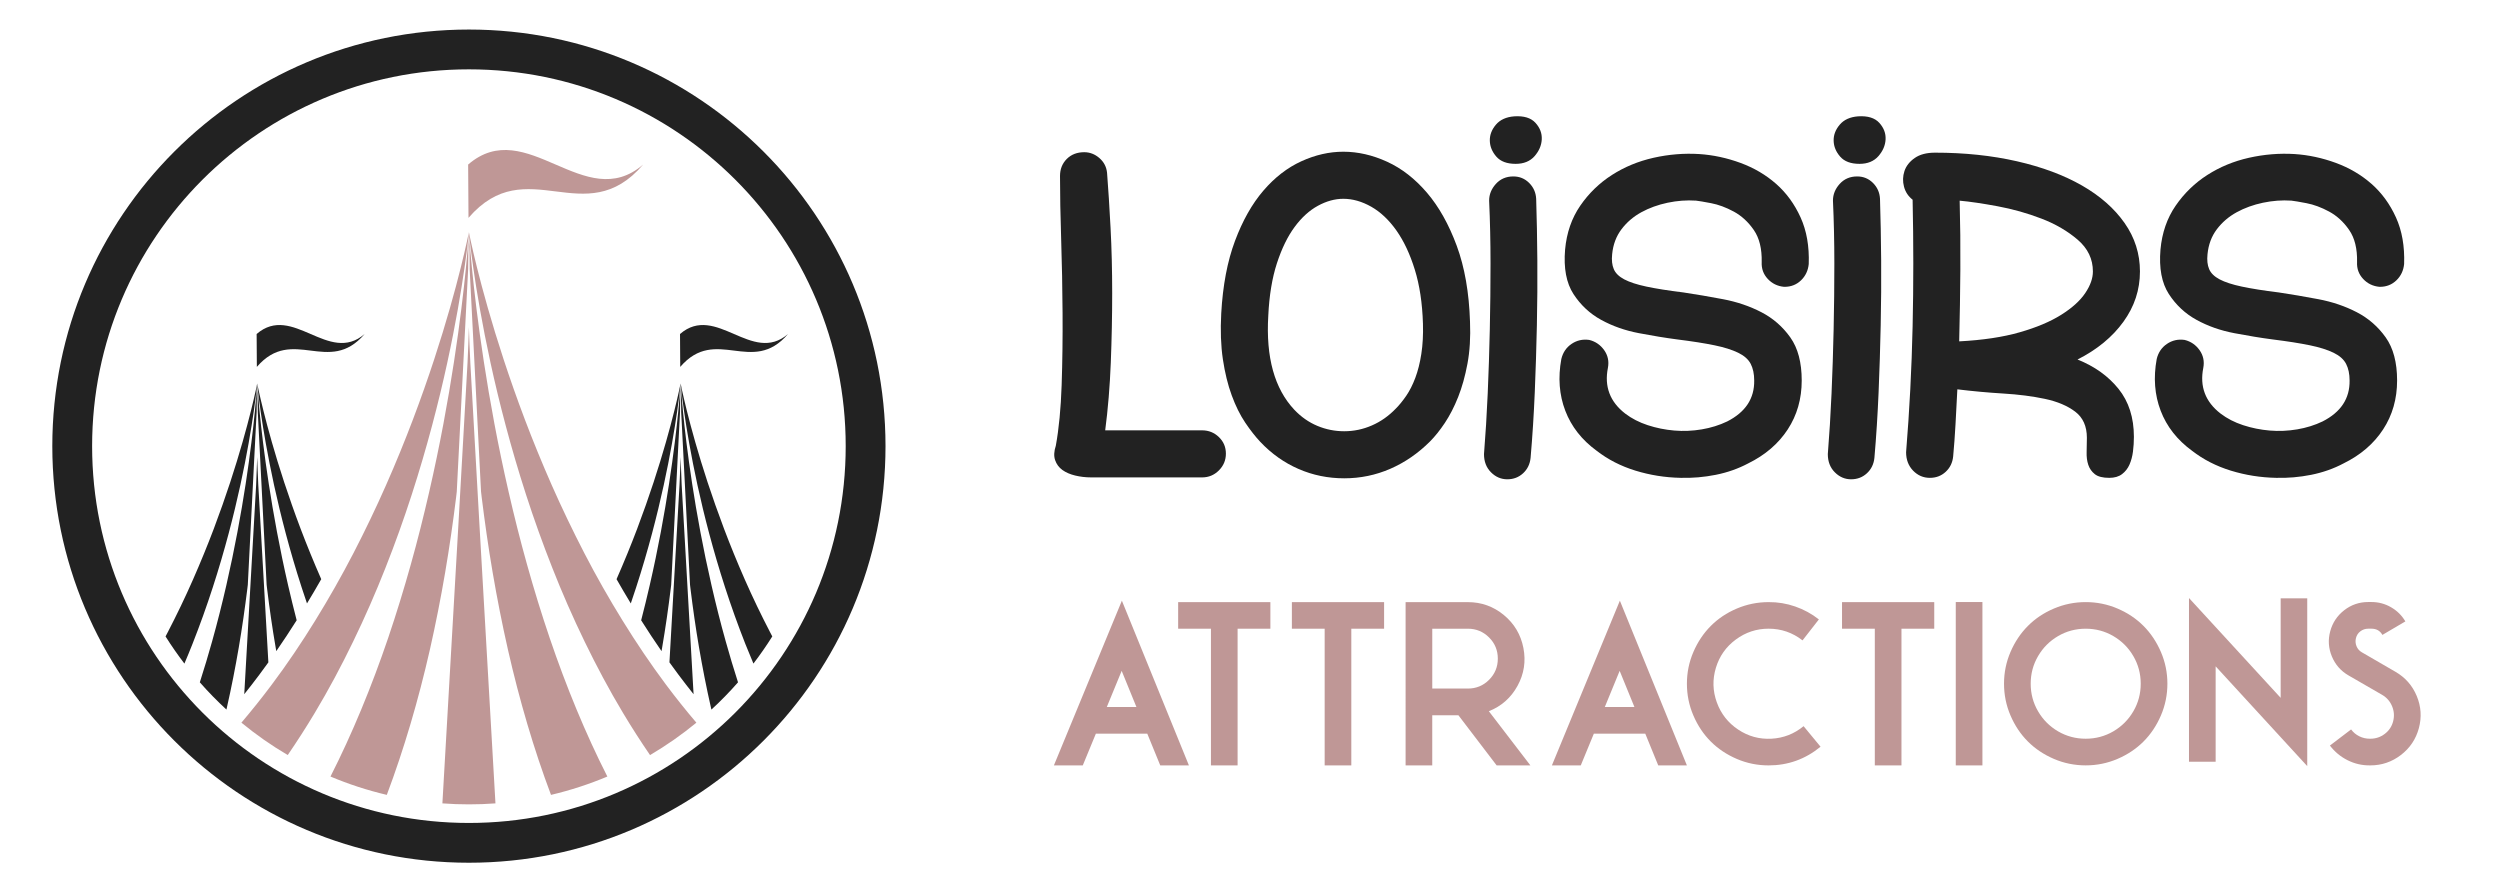 <?xml version="1.0" encoding="utf-8"?>
<!-- Generator: Adobe Illustrator 16.0.0, SVG Export Plug-In . SVG Version: 6.00 Build 0)  -->
<!DOCTYPE svg PUBLIC "-//W3C//DTD SVG 1.1//EN" "http://www.w3.org/Graphics/SVG/1.1/DTD/svg11.dtd">
<svg version="1.1" id="Calque_1" xmlns="http://www.w3.org/2000/svg" xmlns:xlink="http://www.w3.org/1999/xlink" x="0px" y="0px"
	 width="170px" height="60px" viewBox="0 0 170 60" enable-background="new 0 0 170 60" xml:space="preserve">
<path id="XMLID_997_" fill="#222222" d="M31.886,2.009c-15.646,0-28.329,12.683-28.329,28.328c0,15.647,12.683,28.329,28.329,28.329
	c15.646,0,28.329-12.682,28.329-28.329C60.214,14.692,47.531,2.009,31.886,2.009z M31.886,55.961
	c-14.151,0-25.622-11.472-25.622-25.624c0-14.15,11.47-25.622,25.622-25.622c14.151,0,25.622,11.471,25.622,25.622
	C57.508,44.489,46.037,55.961,31.886,55.961z"/>
<g id="XMLID_665_">
	<g>
		<path id="XMLID_55_" fill="#222222" d="M16.706,32.902c-0.313,2.037-0.741,4.397-1.315,6.896c-0.287,1.25-0.607,2.533-0.969,3.823
			c-0.259,0.926-0.538,1.854-0.834,2.777c0.569,0.649,1.174,1.268,1.809,1.853c0.01-0.046,0.021-0.09,0.031-0.135
			c0.31-1.365,0.578-2.737,0.809-4.089c0.231-1.353,0.42-2.687,0.58-3.979c0.012-0.095,0.023-0.19,0.034-0.286l0.6-11.763
			c0-0.01,0-0.021,0-0.03c0.006-1.207,0.039-1.895,0.039-1.895s-0.039,0.688-0.157,1.886C17.214,29.158,17.019,30.867,16.706,32.902
			z"/>
		<path id="XMLID_54_" fill="#222222" d="M18.634,32.98c0.449,2.055,1.06,4.441,1.876,6.958c0.118,0.362,0.24,0.729,0.365,1.095
			c0.332-0.548,0.657-1.097,0.969-1.649c-0.515-1.173-0.982-2.322-1.401-3.423c-0.422-1.116-0.794-2.18-1.12-3.17
			c-0.651-1.982-1.11-3.663-1.406-4.847c-0.296-1.184-0.429-1.87-0.429-1.87s0.062,0.695,0.235,1.907
			C17.899,29.193,18.188,30.922,18.634,32.98z"/>
		<path id="XMLID_53_" fill="#222222" d="M17.529,27.999l0.601,11.763c0.012,0.096,0.023,0.191,0.034,0.286
			c0.159,1.293,0.347,2.627,0.58,3.979c0.014,0.083,0.03,0.166,0.044,0.249c0.465-0.675,0.929-1.373,1.385-2.097
			c-0.208-0.802-0.402-1.598-0.583-2.382c-0.574-2.498-1.001-4.858-1.314-6.896c-0.313-2.035-0.509-3.744-0.628-4.942
			c-0.118-1.199-0.157-1.886-0.157-1.886s0.032,0.688,0.039,1.895C17.529,27.979,17.529,27.989,17.529,27.999z"/>
		<path id="XMLID_52_" fill="#222222" d="M17.451,22.712c0.004,0.746,0.01,1.492,0.015,2.237c2.443-2.834,4.887,0.625,7.329-2.237
			C22.347,24.829,19.898,20.597,17.451,22.712z"/>
		<path id="XMLID_51_" fill="#222222" d="M15.656,32.791c-0.325,0.99-0.698,2.054-1.119,3.17c-0.423,1.115-0.897,2.278-1.419,3.464
			c-0.522,1.186-1.1,2.392-1.724,3.592c-0.044,0.087-0.092,0.174-0.137,0.261c0.399,0.635,0.829,1.251,1.283,1.846
			c0.189-0.444,0.374-0.892,0.548-1.334c0.513-1.299,0.974-2.59,1.382-3.851c0.816-2.517,1.428-4.903,1.876-6.958
			c0.447-2.059,0.734-3.787,0.908-4.999s0.236-1.907,0.236-1.907s-0.132,0.686-0.428,1.87
			C16.766,29.128,16.306,30.809,15.656,32.791z"/>
		<path id="XMLID_50_" fill="#222222" d="M17.49,31.078c-0.017,0.592-0.042,1.227-0.073,1.896c-0.042,0.841-0.403,7.18-0.808,14.232
			c0.35-0.438,0.69-0.878,1.019-1.317c0.207-0.275,0.413-0.56,0.621-0.848c-0.353-6.143-0.648-11.313-0.685-12.067
			C17.531,32.305,17.508,31.67,17.49,31.078z"/>
	</g>
</g>
<g id="XMLID_602_">
	<g>
		<path id="XMLID_49_" fill="#222222" d="M46.28,31.078c-0.017,0.592-0.04,1.227-0.073,1.896c-0.036,0.754-0.331,5.925-0.685,12.067
			c0.208,0.288,0.415,0.571,0.621,0.846c0.328,0.44,0.669,0.879,1.02,1.319c-0.406-7.053-0.768-13.392-0.809-14.232
			C46.322,32.305,46.298,31.67,46.28,31.078z"/>
		<path id="XMLID_48_" fill="#222222" d="M50.654,39.425c-0.521-1.186-0.996-2.349-1.418-3.464c-0.421-1.116-0.795-2.18-1.121-3.17
			c-0.65-1.982-1.11-3.663-1.406-4.847c-0.295-1.184-0.428-1.87-0.428-1.87s0.063,0.695,0.237,1.907
			c0.174,1.212,0.46,2.94,0.908,4.999c0.448,2.055,1.061,4.441,1.877,6.958c0.408,1.261,0.87,2.552,1.381,3.851
			c0.175,0.442,0.359,0.89,0.549,1.334c0.455-0.595,0.883-1.211,1.283-1.846c-0.045-0.087-0.092-0.174-0.137-0.261
			C51.754,41.816,51.177,40.61,50.654,39.425z"/>
		<path id="XMLID_47_" fill="#222222" d="M45.495,32.902c-0.312,2.037-0.739,4.397-1.314,6.896c-0.18,0.784-0.374,1.58-0.582,2.382
			c0.457,0.724,0.92,1.425,1.385,2.097c0.014-0.083,0.03-0.166,0.043-0.249c0.232-1.353,0.421-2.687,0.58-3.979
			c0.011-0.095,0.022-0.19,0.034-0.286l0.601-11.763c0-0.01,0-0.021,0-0.03c0.007-1.207,0.038-1.895,0.038-1.895
			s-0.039,0.688-0.156,1.886C46.004,29.158,45.808,30.867,45.495,32.902z"/>
		<path id="XMLID_46_" fill="#222222" d="M44.446,32.791c-0.325,0.99-0.698,2.054-1.12,3.17c-0.417,1.101-0.886,2.25-1.401,3.423
			c0.313,0.553,0.639,1.102,0.969,1.649c0.126-0.365,0.249-0.732,0.365-1.095c0.817-2.517,1.428-4.903,1.877-6.958
			c0.449-2.059,0.734-3.787,0.909-4.999c0.173-1.212,0.234-1.907,0.234-1.907s-0.132,0.686-0.428,1.87
			C45.557,29.128,45.097,30.809,44.446,32.791z"/>
		<path id="XMLID_45_" fill="#222222" d="M46.241,22.712c0.005,0.746,0.01,1.492,0.015,2.237c2.443-2.834,4.887,0.625,7.329-2.237
			C51.137,24.829,48.689,20.597,46.241,22.712z"/>
		<path id="XMLID_44_" fill="#222222" d="M46.32,27.999l0.601,11.763c0.011,0.096,0.022,0.191,0.034,0.286
			c0.159,1.293,0.348,2.627,0.579,3.979c0.232,1.352,0.5,2.724,0.81,4.089c0.01,0.045,0.021,0.089,0.032,0.135
			c0.635-0.585,1.24-1.203,1.809-1.853c-0.296-0.924-0.575-1.852-0.833-2.777c-0.363-1.29-0.683-2.573-0.97-3.823
			c-0.574-2.498-1.002-4.858-1.314-6.896c-0.313-2.035-0.51-3.744-0.627-4.942c-0.119-1.199-0.159-1.886-0.159-1.886
			s0.032,0.688,0.04,1.895C46.32,27.979,46.32,27.989,46.32,27.999z"/>
	</g>
</g>
<path id="XMLID_1093_" fill="#BF9796" d="M42.34,42.208c-0.925-1.497-1.799-3.034-2.6-4.584s-1.545-3.104-2.22-4.631
	c-0.672-1.528-1.284-3.025-1.828-4.462c-0.544-1.436-1.024-2.808-1.444-4.085c-0.837-2.554-1.431-4.721-1.811-6.246
	c-0.381-1.526-0.552-2.41-0.552-2.41s0.08,0.897,0.304,2.458c0.224,1.562,0.594,3.788,1.17,6.439
	c0.578,2.65,1.366,5.725,2.418,8.969c0.524,1.624,1.121,3.288,1.781,4.961c0.658,1.675,1.394,3.355,2.196,5.009
	c0.802,1.656,1.672,3.287,2.611,4.853c0.588,0.984,1.204,1.939,1.837,2.866c1.109-0.652,2.164-1.39,3.152-2.203
	c-0.708-0.83-1.403-1.699-2.079-2.604C44.247,45.163,43.267,43.707,42.34,42.208z M31.936,18.271l0.774,15.16
	c0.014,0.123,0.029,0.244,0.043,0.367c0.206,1.666,0.449,3.386,0.747,5.127c0.298,1.743,0.644,3.509,1.044,5.27
	c0.77,3.388,1.752,6.746,2.924,9.857c1.321-0.312,2.602-0.73,3.831-1.247c-0.003-0.006-0.006-0.012-0.009-0.02
	c-1.458-2.868-2.785-6.085-3.908-9.391c-0.562-1.653-1.075-3.328-1.54-4.992c-0.467-1.662-0.88-3.316-1.25-4.927
	c-0.74-3.218-1.291-6.263-1.692-8.885c-0.404-2.624-0.657-4.826-0.809-6.369c-0.152-1.544-0.203-2.431-0.203-2.431
	s0.042,0.887,0.05,2.443C31.936,18.246,31.936,18.259,31.936,18.271z M31.886,22.24c-0.022,0.763-0.053,1.58-0.095,2.442
	c-0.075,1.544-0.99,17.472-1.708,29.948c0.596,0.045,1.197,0.067,1.804,0.067c0.606,0,1.208-0.022,1.804-0.067
	c-0.719-12.477-1.633-28.404-1.708-29.948C31.939,23.819,31.908,23.003,31.886,22.24z M30.873,24.59
	c-0.401,2.622-0.952,5.667-1.693,8.885c-0.37,1.61-0.782,3.265-1.25,4.927c-0.465,1.664-0.979,3.339-1.539,4.992
	c-1.124,3.306-2.45,6.522-3.909,9.391c-0.003,0.008-0.007,0.014-0.01,0.02c1.229,0.517,2.509,0.936,3.831,1.247
	c1.171-3.111,2.154-6.47,2.925-9.857c0.399-1.761,0.746-3.526,1.043-5.27c0.297-1.741,0.542-3.461,0.747-5.127
	c0.014-0.123,0.029-0.244,0.042-0.367l0.775-15.16c0-0.012,0-0.025,0-0.038c0.008-1.556,0.05-2.443,0.05-2.443
	s-0.052,0.887-0.203,2.431C31.53,19.765,31.277,21.966,30.873,24.59z M29.522,24.446c-0.419,1.277-0.9,2.649-1.444,4.085
	c-0.545,1.437-1.154,2.934-1.829,4.462c-0.673,1.527-1.417,3.081-2.219,4.631c-0.803,1.55-1.675,3.087-2.6,4.584
	c-0.926,1.499-1.906,2.955-2.937,4.329c-0.676,0.905-1.372,1.774-2.078,2.604c0.988,0.813,2.042,1.551,3.151,2.203
	c0.633-0.927,1.25-1.882,1.838-2.866c0.939-1.565,1.809-3.196,2.61-4.853c0.802-1.653,1.538-3.334,2.197-5.009
	c0.661-1.673,1.256-3.337,1.781-4.961c1.052-3.244,1.84-6.318,2.418-8.969c0.577-2.651,0.946-4.877,1.17-6.439
	c0.225-1.561,0.304-2.458,0.304-2.458s-0.172,0.884-0.553,2.41C30.953,19.726,30.36,21.893,29.522,24.446z M43.735,11.189
	c-3.967,3.428-7.934-3.427-11.901,0c0.009,1.208,0.017,2.417,0.024,3.625C35.817,10.221,39.776,15.825,43.735,11.189z"/>
<g>
	<path fill="#222222" d="M82.886,29.722c0.317,0.306,0.475,0.681,0.475,1.125c0,0.443-0.158,0.823-0.475,1.14
		c-0.317,0.317-0.697,0.476-1.141,0.476h-7.54c-0.38,0-0.745-0.042-1.093-0.127c-0.349-0.084-0.639-0.211-0.872-0.38
		s-0.396-0.391-0.491-0.665c-0.095-0.274-0.079-0.602,0.047-0.983c0.211-1.161,0.343-2.534,0.396-4.118s0.074-3.221,0.063-4.911
		c-0.011-1.689-0.042-3.353-0.095-4.989s-0.079-3.078-0.079-4.324c0-0.464,0.153-0.85,0.459-1.157
		c0.306-0.306,0.702-0.459,1.188-0.459c0.38,0,0.723,0.132,1.029,0.396s0.48,0.597,0.523,0.998c0.084,1.077,0.163,2.324,0.238,3.738
		c0.074,1.416,0.111,2.899,0.111,4.451s-0.032,3.131-0.095,4.736c-0.063,1.605-0.19,3.137-0.38,4.594h6.589
		C82.189,29.263,82.569,29.416,82.886,29.722z"/>
	<path fill="#222222" d="M99.961,21.881c0.043,1.056-0.016,2.007-0.174,2.851c-0.158,0.845-0.369,1.6-0.633,2.265
		c-0.264,0.666-0.566,1.251-0.902,1.758c-0.338,0.507-0.678,0.93-1.014,1.267c-0.805,0.803-1.701,1.421-2.693,1.854
		c-0.994,0.433-2.039,0.649-3.137,0.649s-2.133-0.211-3.104-0.634c-0.973-0.422-1.838-1.035-2.599-1.838
		c-0.338-0.359-0.681-0.797-1.03-1.314c-0.348-0.518-0.655-1.135-0.918-1.854c-0.265-0.718-0.464-1.537-0.602-2.455
		c-0.137-0.919-0.174-1.959-0.111-3.121c0.106-1.901,0.417-3.542,0.935-4.926c0.517-1.383,1.161-2.523,1.933-3.421
		c0.771-0.897,1.631-1.563,2.582-1.996c0.949-0.433,1.9-0.649,2.852-0.649c0.992,0,1.984,0.227,2.977,0.681s1.896,1.156,2.709,2.106
		c0.813,0.951,1.488,2.154,2.027,3.612C99.598,18.175,99.898,19.896,99.961,21.881z M94.926,27.774
		c0.23-0.232,0.463-0.518,0.695-0.855c0.232-0.337,0.439-0.745,0.619-1.22c0.178-0.475,0.316-1.019,0.41-1.631
		c0.096-0.612,0.133-1.299,0.111-2.059c-0.043-1.394-0.227-2.619-0.555-3.675c-0.326-1.056-0.744-1.943-1.25-2.661
		c-0.508-0.718-1.078-1.256-1.711-1.616c-0.635-0.359-1.268-0.539-1.9-0.539c-0.57,0-1.146,0.158-1.727,0.475
		c-0.582,0.317-1.109,0.797-1.584,1.441c-0.477,0.645-0.877,1.468-1.205,2.471c-0.326,1.003-0.521,2.191-0.586,3.564
		c-0.169,2.83,0.422,4.963,1.775,6.399c0.463,0.486,0.986,0.851,1.566,1.093c0.582,0.243,1.189,0.364,1.822,0.364
		c0.654,0,1.283-0.132,1.885-0.396C93.895,28.667,94.439,28.281,94.926,27.774z"/>
	<path fill="#222222" d="M101.261,13.645c0-0.422,0.152-0.802,0.459-1.14c0.306-0.338,0.702-0.507,1.188-0.507
		c0.422,0,0.78,0.148,1.077,0.444c0.295,0.296,0.453,0.655,0.475,1.077c0.042,1.331,0.068,2.719,0.079,4.166
		c0.011,1.447,0,2.926-0.031,4.436c-0.032,1.51-0.079,3.025-0.143,4.546s-0.158,3.01-0.285,4.468
		c-0.043,0.422-0.212,0.771-0.507,1.045c-0.296,0.274-0.655,0.412-1.077,0.412c-0.423,0-0.792-0.158-1.108-0.476
		c-0.317-0.316-0.476-0.729-0.476-1.235c0.105-1.31,0.19-2.683,0.253-4.119c0.063-1.436,0.111-2.899,0.143-4.388
		c0.032-1.489,0.048-2.973,0.048-4.451C101.355,16.443,101.324,15.018,101.261,13.645z M103.066,11.142
		c-0.592,0-1.029-0.164-1.314-0.491c-0.285-0.327-0.434-0.686-0.444-1.077c-0.011-0.391,0.127-0.755,0.412-1.093
		s0.702-0.528,1.252-0.57c0.654-0.042,1.135,0.106,1.441,0.443c0.306,0.338,0.448,0.713,0.427,1.125
		c-0.021,0.412-0.185,0.792-0.49,1.141C104.043,10.968,103.615,11.142,103.066,11.142z"/>
	<path fill="#222222" d="M114.471,19.886c0.845,0.126,1.743,0.28,2.693,0.459c0.95,0.18,1.821,0.476,2.613,0.887
		s1.446,0.982,1.964,1.711c0.518,0.729,0.776,1.706,0.776,2.93c0,1.247-0.316,2.355-0.95,3.326
		c-0.634,0.972-1.531,1.743-2.692,2.313c-0.677,0.359-1.41,0.617-2.202,0.776c-0.792,0.158-1.59,0.227-2.392,0.205
		c-1.057-0.021-2.081-0.185-3.073-0.49c-0.993-0.307-1.869-0.756-2.63-1.347c-1.014-0.74-1.726-1.648-2.138-2.725
		s-0.502-2.249-0.27-3.517c0.106-0.443,0.338-0.786,0.697-1.029c0.358-0.243,0.76-0.333,1.203-0.27
		c0.423,0.106,0.761,0.338,1.015,0.697c0.253,0.359,0.337,0.76,0.253,1.204c-0.253,1.267,0.137,2.302,1.172,3.104
		c0.443,0.338,0.956,0.602,1.537,0.792c0.58,0.19,1.183,0.312,1.806,0.365c0.622,0.053,1.246,0.026,1.869-0.08
		c0.622-0.105,1.198-0.285,1.727-0.539c1.246-0.633,1.858-1.563,1.837-2.788c0-0.443-0.079-0.818-0.237-1.125
		s-0.443-0.56-0.855-0.76s-0.95-0.37-1.615-0.507c-0.666-0.137-1.505-0.269-2.519-0.396c-0.804-0.105-1.675-0.248-2.614-0.427
		c-0.939-0.179-1.795-0.48-2.565-0.903c-0.771-0.422-1.399-1.009-1.886-1.758c-0.485-0.75-0.675-1.758-0.569-3.025
		c0.105-1.141,0.448-2.133,1.029-2.978c0.58-0.845,1.299-1.542,2.154-2.091c0.855-0.549,1.8-0.939,2.835-1.172
		c1.035-0.232,2.069-0.317,3.104-0.253c0.951,0.063,1.885,0.265,2.804,0.602c0.919,0.338,1.727,0.813,2.424,1.426
		s1.251,1.373,1.663,2.281c0.412,0.908,0.597,1.964,0.555,3.168c-0.043,0.443-0.217,0.813-0.523,1.109
		c-0.306,0.296-0.681,0.443-1.124,0.443h-0.032c-0.443-0.042-0.813-0.222-1.108-0.539s-0.434-0.697-0.412-1.141
		c0.021-0.908-0.158-1.636-0.538-2.186s-0.835-0.966-1.362-1.251c-0.528-0.285-1.041-0.475-1.536-0.57
		c-0.497-0.095-0.84-0.153-1.03-0.174c-0.634-0.042-1.278,0.005-1.933,0.143c-0.654,0.138-1.251,0.354-1.789,0.649
		c-0.539,0.296-0.988,0.681-1.347,1.156c-0.359,0.476-0.57,1.041-0.634,1.695c-0.043,0.402-0.006,0.74,0.111,1.014
		c0.115,0.274,0.353,0.507,0.712,0.697s0.86,0.354,1.505,0.491S113.436,19.759,114.471,19.886z"/>
	<path fill="#222222" d="M124.641,13.645c0-0.422,0.152-0.802,0.459-1.14c0.306-0.338,0.702-0.507,1.188-0.507
		c0.422,0,0.78,0.148,1.077,0.444c0.295,0.296,0.453,0.655,0.475,1.077c0.042,1.331,0.068,2.719,0.079,4.166
		c0.011,1.447,0,2.926-0.031,4.436c-0.032,1.51-0.079,3.025-0.143,4.546s-0.158,3.01-0.285,4.468
		c-0.043,0.422-0.212,0.771-0.507,1.045c-0.296,0.274-0.655,0.412-1.077,0.412c-0.423,0-0.792-0.158-1.108-0.476
		c-0.317-0.316-0.476-0.729-0.476-1.235c0.105-1.31,0.19-2.683,0.253-4.119c0.063-1.436,0.111-2.899,0.143-4.388
		c0.032-1.489,0.048-2.973,0.048-4.451C124.735,16.443,124.704,15.018,124.641,13.645z M126.446,11.142
		c-0.592,0-1.029-0.164-1.314-0.491c-0.285-0.327-0.434-0.686-0.444-1.077c-0.011-0.391,0.127-0.755,0.412-1.093
		s0.702-0.528,1.252-0.57c0.654-0.042,1.135,0.106,1.441,0.443c0.306,0.338,0.448,0.713,0.427,1.125
		c-0.021,0.412-0.185,0.792-0.49,1.141C127.423,10.968,126.995,11.142,126.446,11.142z"/>
	<path fill="#222222" d="M141.272,24.447c1.161,0.465,2.091,1.13,2.788,1.996c0.696,0.866,1.045,1.954,1.045,3.263
		c0,0.338-0.021,0.671-0.063,0.999c-0.042,0.327-0.121,0.623-0.237,0.887c-0.116,0.265-0.285,0.48-0.507,0.649
		s-0.513,0.253-0.871,0.253c-0.443,0-0.771-0.084-0.982-0.253s-0.359-0.38-0.443-0.634c-0.085-0.254-0.122-0.543-0.111-0.871
		c0.011-0.328,0.017-0.65,0.017-0.967c0-0.781-0.265-1.373-0.792-1.774c-0.528-0.401-1.215-0.691-2.06-0.871
		c-0.845-0.179-1.79-0.301-2.835-0.364c-1.046-0.063-2.086-0.159-3.121-0.285c-0.042,0.824-0.084,1.621-0.126,2.392
		c-0.043,0.771-0.096,1.495-0.159,2.17c-0.042,0.423-0.211,0.771-0.507,1.046s-0.654,0.411-1.077,0.411
		c-0.443,0-0.823-0.163-1.14-0.49c-0.317-0.327-0.476-0.744-0.476-1.252c0.232-2.852,0.38-5.703,0.443-8.554s0.063-5.723,0-8.617
		c-0.296-0.232-0.491-0.527-0.586-0.887c-0.095-0.359-0.084-0.713,0.031-1.062c0.116-0.348,0.349-0.644,0.697-0.887
		s0.808-0.364,1.378-0.364c2.007,0,3.865,0.195,5.576,0.586c1.71,0.391,3.184,0.94,4.419,1.647s2.202,1.558,2.898,2.55
		c0.697,0.993,1.046,2.091,1.046,3.295c0,1.247-0.375,2.387-1.125,3.421C143.643,22.917,142.603,23.772,141.272,24.447z
		 M142.317,18.46c0-0.844-0.343-1.563-1.029-2.154c-0.687-0.591-1.51-1.072-2.471-1.441c-0.962-0.369-1.954-0.649-2.979-0.839
		c-1.024-0.19-1.885-0.317-2.581-0.38c0.042,1.563,0.058,3.126,0.047,4.688c-0.011,1.563-0.037,3.189-0.079,4.879
		c1.604-0.084,2.978-0.29,4.118-0.618c1.141-0.327,2.08-0.723,2.819-1.188c0.739-0.464,1.283-0.956,1.632-1.473
		C142.144,19.416,142.317,18.925,142.317,18.46z"/>
	<path fill="#222222" d="M154.957,19.886c0.845,0.126,1.743,0.28,2.693,0.459c0.95,0.18,1.821,0.476,2.613,0.887
		s1.446,0.982,1.964,1.711c0.518,0.729,0.776,1.706,0.776,2.93c0,1.247-0.316,2.355-0.95,3.326
		c-0.634,0.972-1.531,1.743-2.692,2.313c-0.677,0.359-1.41,0.617-2.202,0.776c-0.792,0.158-1.59,0.227-2.392,0.205
		c-1.057-0.021-2.081-0.185-3.073-0.49c-0.993-0.307-1.869-0.756-2.63-1.347c-1.014-0.74-1.726-1.648-2.138-2.725
		s-0.502-2.249-0.27-3.517c0.106-0.443,0.338-0.786,0.697-1.029c0.358-0.243,0.76-0.333,1.203-0.27
		c0.423,0.106,0.761,0.338,1.015,0.697c0.253,0.359,0.337,0.76,0.253,1.204c-0.253,1.267,0.137,2.302,1.172,3.104
		c0.443,0.338,0.956,0.602,1.537,0.792c0.58,0.19,1.183,0.312,1.806,0.365c0.622,0.053,1.246,0.026,1.869-0.08
		c0.622-0.105,1.198-0.285,1.727-0.539c1.246-0.633,1.858-1.563,1.837-2.788c0-0.443-0.079-0.818-0.237-1.125
		s-0.443-0.56-0.855-0.76s-0.95-0.37-1.615-0.507c-0.666-0.137-1.505-0.269-2.519-0.396c-0.804-0.105-1.675-0.248-2.614-0.427
		c-0.939-0.179-1.795-0.48-2.565-0.903c-0.771-0.422-1.399-1.009-1.886-1.758c-0.485-0.75-0.675-1.758-0.569-3.025
		c0.105-1.141,0.448-2.133,1.029-2.978c0.58-0.845,1.299-1.542,2.154-2.091c0.855-0.549,1.8-0.939,2.835-1.172
		c1.035-0.232,2.069-0.317,3.104-0.253c0.951,0.063,1.885,0.265,2.804,0.602c0.919,0.338,1.727,0.813,2.424,1.426
		s1.251,1.373,1.663,2.281c0.412,0.908,0.597,1.964,0.555,3.168c-0.043,0.443-0.217,0.813-0.523,1.109
		c-0.306,0.296-0.681,0.443-1.124,0.443H161.8c-0.443-0.042-0.813-0.222-1.108-0.539s-0.434-0.697-0.412-1.141
		c0.021-0.908-0.158-1.636-0.538-2.186s-0.835-0.966-1.362-1.251c-0.528-0.285-1.041-0.475-1.536-0.57
		c-0.497-0.095-0.84-0.153-1.03-0.174c-0.634-0.042-1.278,0.005-1.933,0.143c-0.654,0.138-1.251,0.354-1.789,0.649
		c-0.539,0.296-0.988,0.681-1.347,1.156c-0.359,0.476-0.57,1.041-0.634,1.695c-0.043,0.402-0.006,0.74,0.111,1.014
		c0.115,0.274,0.353,0.507,0.712,0.697s0.86,0.354,1.505,0.491S153.922,19.759,154.957,19.886z"/>
</g>
<g>
	<path fill="#BF9796" d="M73.629,52.047h-1.964l4.623-11.201l4.558,11.201h-1.949l-0.882-2.157h-3.497L73.629,52.047z
		 M76.274,45.618l-1.011,2.458h2.014L76.274,45.618z"/>
	<path fill="#BF9796" d="M82.344,52.047v-9.295h-2.229v-1.807h6.271v1.807h-2.229v9.295H82.344z"/>
	<path fill="#BF9796" d="M90.077,52.047v-9.295h-2.229v-1.807h6.271v1.807h-2.229v9.295H90.077z"/>
	<path fill="#BF9796" d="M97.394,52.047h-1.813V40.945h4.235c0.922,0,1.737,0.293,2.447,0.878c0.709,0.586,1.152,1.332,1.329,2.24
		c0.177,0.907,0.043,1.767-0.401,2.576s-1.094,1.385-1.949,1.724l2.824,3.684h-2.294l-2.602-3.411h-1.777V52.047z M97.394,42.752
		v4.07h2.423c0.563,0,1.044-0.198,1.44-0.595s0.595-0.877,0.595-1.44s-0.198-1.044-0.595-1.44s-0.877-0.595-1.44-0.595H97.394z"/>
	<path fill="#BF9796" d="M107.492,52.047h-1.963l4.622-11.201l4.558,11.201h-1.949l-0.881-2.157h-3.498L107.492,52.047z
		 M110.137,45.618l-1.01,2.458h2.014L110.137,45.618z"/>
	<path fill="#BF9796" d="M120.264,52.047c-0.755,0-1.476-0.146-2.161-0.44s-1.275-0.688-1.77-1.183
		c-0.495-0.495-0.889-1.085-1.183-1.771s-0.44-1.405-0.44-2.161c0-0.755,0.146-1.474,0.44-2.156
		c0.294-0.684,0.688-1.273,1.183-1.771c0.494-0.497,1.084-0.892,1.77-1.183s1.406-0.438,2.161-0.438
		c0.621-0.005,1.225,0.095,1.81,0.298s1.122,0.495,1.609,0.878l-1.111,1.426c-0.679-0.53-1.447-0.795-2.308-0.795
		c-0.821,0-1.564,0.246-2.229,0.738s-1.116,1.132-1.354,1.92c-0.239,0.789-0.219,1.571,0.061,2.348s0.764,1.394,1.451,1.853
		c0.688,0.459,1.441,0.666,2.262,0.623c0.819-0.043,1.549-0.327,2.189-0.853l1.153,1.397
		C122.765,51.624,121.587,52.047,120.264,52.047z"/>
	<path fill="#BF9796" d="M127.487,52.047v-9.295h-2.229v-1.807h6.271v1.807h-2.229v9.295H127.487z"/>
	<path fill="#BF9796" d="M134.805,52.047h-1.813V40.938h1.813V52.047z"/>
	<path fill="#BF9796" d="M143.989,51.606c-0.686,0.294-1.406,0.44-2.161,0.44s-1.476-0.146-2.161-0.44s-1.275-0.688-1.77-1.183
		c-0.495-0.495-0.889-1.085-1.183-1.771s-0.44-1.405-0.44-2.161c0-0.755,0.146-1.474,0.44-2.156
		c0.294-0.684,0.688-1.273,1.183-1.771c0.494-0.497,1.084-0.892,1.77-1.183s1.406-0.438,2.161-0.438s1.476,0.146,2.161,0.438
		s1.275,0.686,1.77,1.183c0.495,0.497,0.889,1.087,1.183,1.771c0.294,0.683,0.441,1.401,0.441,2.156
		c0,0.756-0.147,1.476-0.441,2.161s-0.688,1.275-1.183,1.771C145.265,50.918,144.675,51.313,143.989,51.606z M143.706,43.253
		c-0.573-0.334-1.199-0.501-1.878-0.501s-1.305,0.167-1.878,0.501c-0.573,0.335-1.027,0.789-1.361,1.362
		c-0.335,0.573-0.502,1.199-0.502,1.877c0,0.679,0.167,1.305,0.502,1.878c0.334,0.573,0.788,1.027,1.361,1.362
		c0.573,0.334,1.199,0.501,1.878,0.501s1.305-0.167,1.878-0.501c0.573-0.335,1.027-0.789,1.361-1.362
		c0.335-0.573,0.502-1.199,0.502-1.878c0-0.678-0.167-1.304-0.502-1.877C144.733,44.042,144.279,43.588,143.706,43.253z"/>
	<path fill="#BF9796" d="M150.664,45.311v6.485h-1.813v-11.13l6.234,6.787v-6.766h1.807v11.409L150.664,45.311z"/>
	<path fill="#BF9796" d="M161.149,50.233h0.036c0.363,0,0.689-0.109,0.979-0.329s0.479-0.504,0.569-0.854
		c0.091-0.349,0.067-0.69-0.071-1.024s-0.363-0.593-0.674-0.774l-2.293-1.325c-0.521-0.302-0.897-0.731-1.129-1.29
		c-0.232-0.56-0.269-1.13-0.111-1.713s0.476-1.06,0.953-1.43s1.021-0.556,1.627-0.556h0.229c0.473,0,0.915,0.118,1.325,0.354
		c0.411,0.236,0.736,0.558,0.975,0.964l-1.562,0.918c-0.158-0.282-0.404-0.423-0.738-0.423h-0.229c-0.196,0-0.372,0.059-0.526,0.175
		c-0.156,0.117-0.258,0.271-0.305,0.463c-0.048,0.191-0.035,0.376,0.039,0.556c0.074,0.179,0.194,0.316,0.362,0.412l2.286,1.325
		c0.669,0.387,1.151,0.937,1.447,1.648s0.344,1.44,0.144,2.186c-0.201,0.746-0.608,1.354-1.222,1.824
		c-0.614,0.471-1.306,0.706-2.075,0.706h-0.036c-0.535,0.005-1.04-0.112-1.516-0.352c-0.476-0.238-0.875-0.57-1.2-0.996l1.44-1.097
		c0.148,0.201,0.334,0.356,0.559,0.467C160.657,50.179,160.896,50.233,161.149,50.233z"/>
</g>
</svg>
